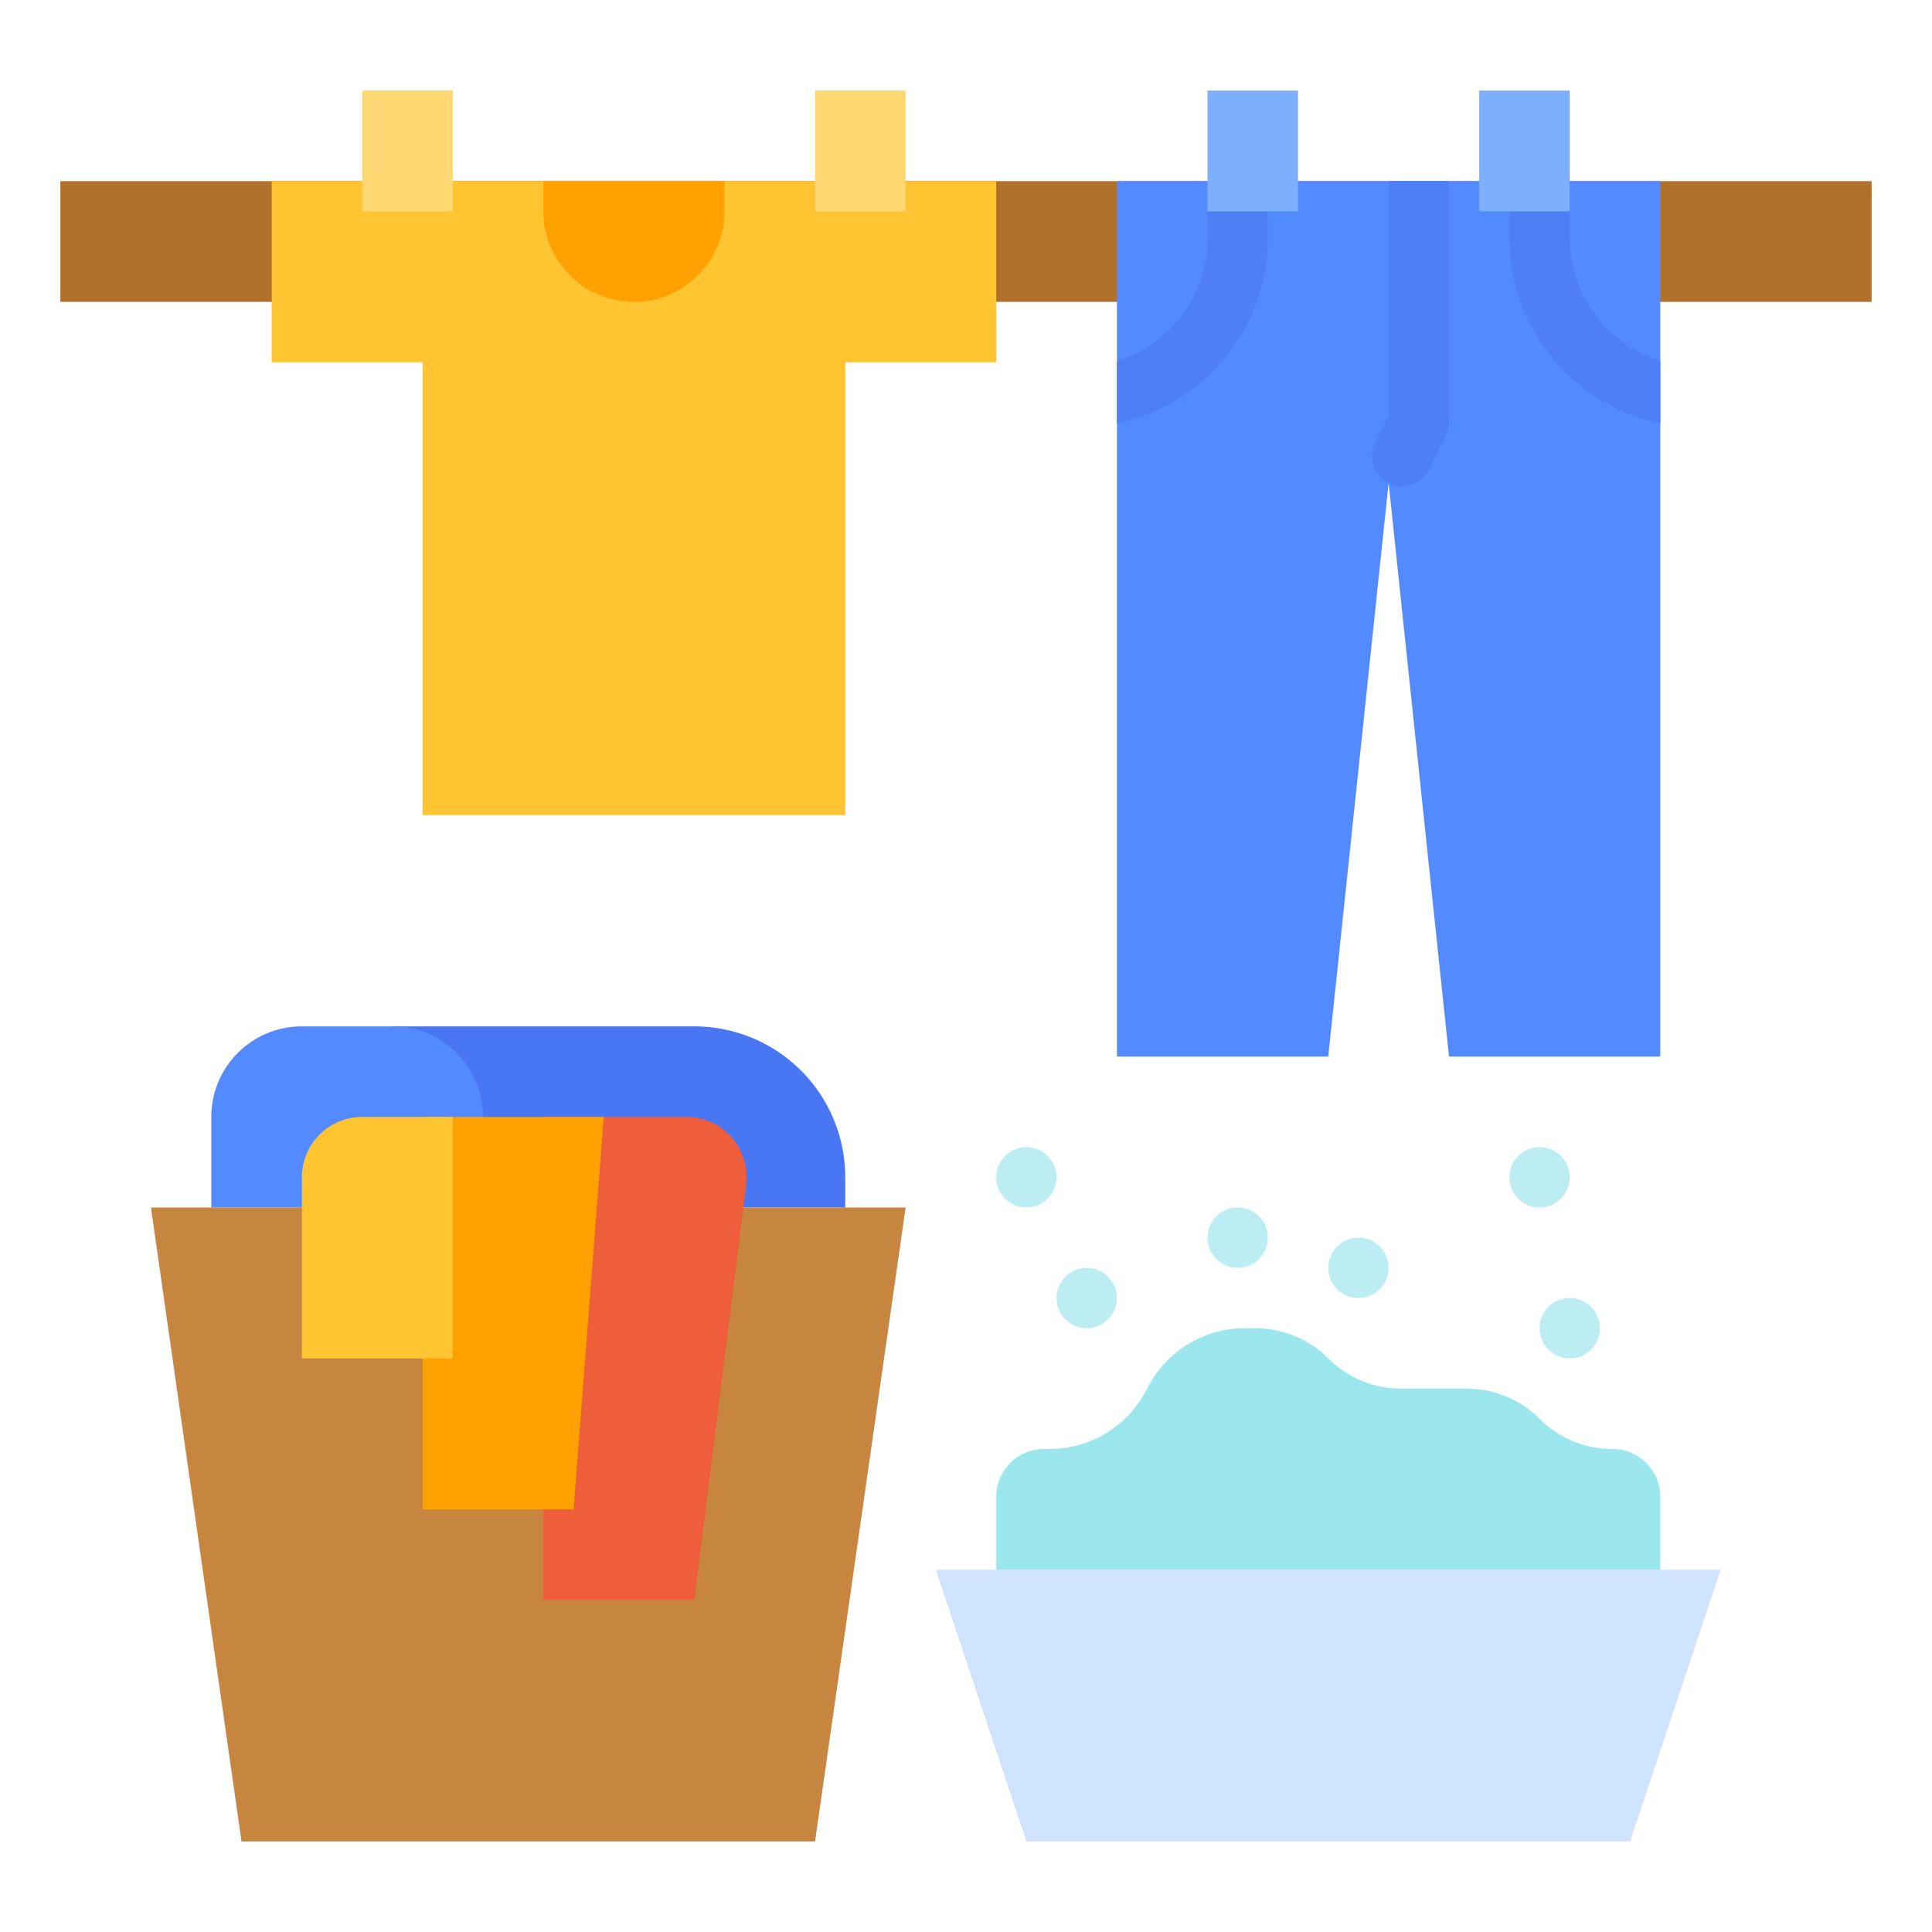 <?xml version="1.0" encoding="UTF-8"?> <svg xmlns="http://www.w3.org/2000/svg" id="flat" height="512" viewBox="0 0 512 512" width="512"> <path d="m224 320v-8a40 40 0 0 0 -40-40h-80v48z" fill="#4976f2"></path> <path d="m128 320v-24a24 24 0 0 0 -24-24h-24a24 24 0 0 0 -24 24v24z" fill="#548aff"></path> <path d="m40 320 24 168h152l24-168z" fill="#c78640"></path> <path d="m144 296h37.875a16 16 0 0 1 15.876 17.985l-13.752 110.015h-40z" fill="#ef5e3b"></path> <path d="m16 48h480v32h-480z" fill="#b1712c"></path> <path d="m440 48v232h-56l-16-152-16 152h-56v-232z" fill="#548aff"></path> <path d="m72 48v48h40v120h112v-120h40v-48z" fill="#ffc431"></path> <path d="m192 48v8a24 24 0 0 1 -24 24 24 24 0 0 1 -24-24v-8z" fill="#ffa100"></path> <path d="m96 24h24v32h-24z" fill="#ffd873"></path> <path d="m216 24h24v32h-24z" fill="#ffd873"></path> <path d="m336 48v15.01a50.175 50.175 0 0 1 -38.06 48.75l-1.94.49v-16.56a34.192 34.192 0 0 0 24-32.68v-15.01z" fill="#4f7ff7"></path> <path d="m440 95.69v16.56l-1.94-.49a50.175 50.175 0 0 1 -38.06-48.75v-15.01h16v15.01a34.192 34.192 0 0 0 24 32.68z" fill="#4f7ff7"></path> <path d="m368 128a8 8 0 0 1 -3.577-10.733l3.578-7.155v-62.111h16v64a8.001 8.001 0 0 1 -.845 3.578l-4.422 8.844a8 8 0 0 1 -10.734 3.578z" fill="#4f7ff7"></path> <path d="m112 296h48l-8 104h-40z" fill="#ffa100"></path> <path d="m248 416h208l-24 72h-160z" fill="#d1e4ff"></path> <path d="m264 416v-19.314a12.686 12.686 0 0 1 12.686-12.686h1.425a28.944 28.944 0 0 0 25.886-15.994l.006-.012a28.944 28.944 0 0 1 25.886-15.994h2.798a27.314 27.314 0 0 1 19.314 8 27.314 27.314 0 0 0 19.314 8h17.373a27.314 27.314 0 0 1 19.314 8 27.314 27.314 0 0 0 19.314 8 12.686 12.686 0 0 1 12.686 12.686v19.314z" fill="#9ce6ed"></path> <g fill="#bbedf2"> <circle cx="328" cy="328" r="8"></circle> <circle cx="272" cy="312" r="8"></circle> <circle cx="288" cy="344" r="8"></circle> <circle cx="360" cy="336" r="8"></circle> <circle cx="408" cy="312" r="8"></circle> <circle cx="416" cy="352" r="8"></circle> </g> <path d="m320 24h24v32h-24z" fill="#7dafff"></path> <path d="m392 24h24v32h-24z" fill="#7dafff"></path> <path d="m96 296h24a0 0 0 0 1 0 0v64a0 0 0 0 1 0 0h-40a0 0 0 0 1 0 0v-48a16 16 0 0 1 16-16z" fill="#ffc431"></path> </svg> 
